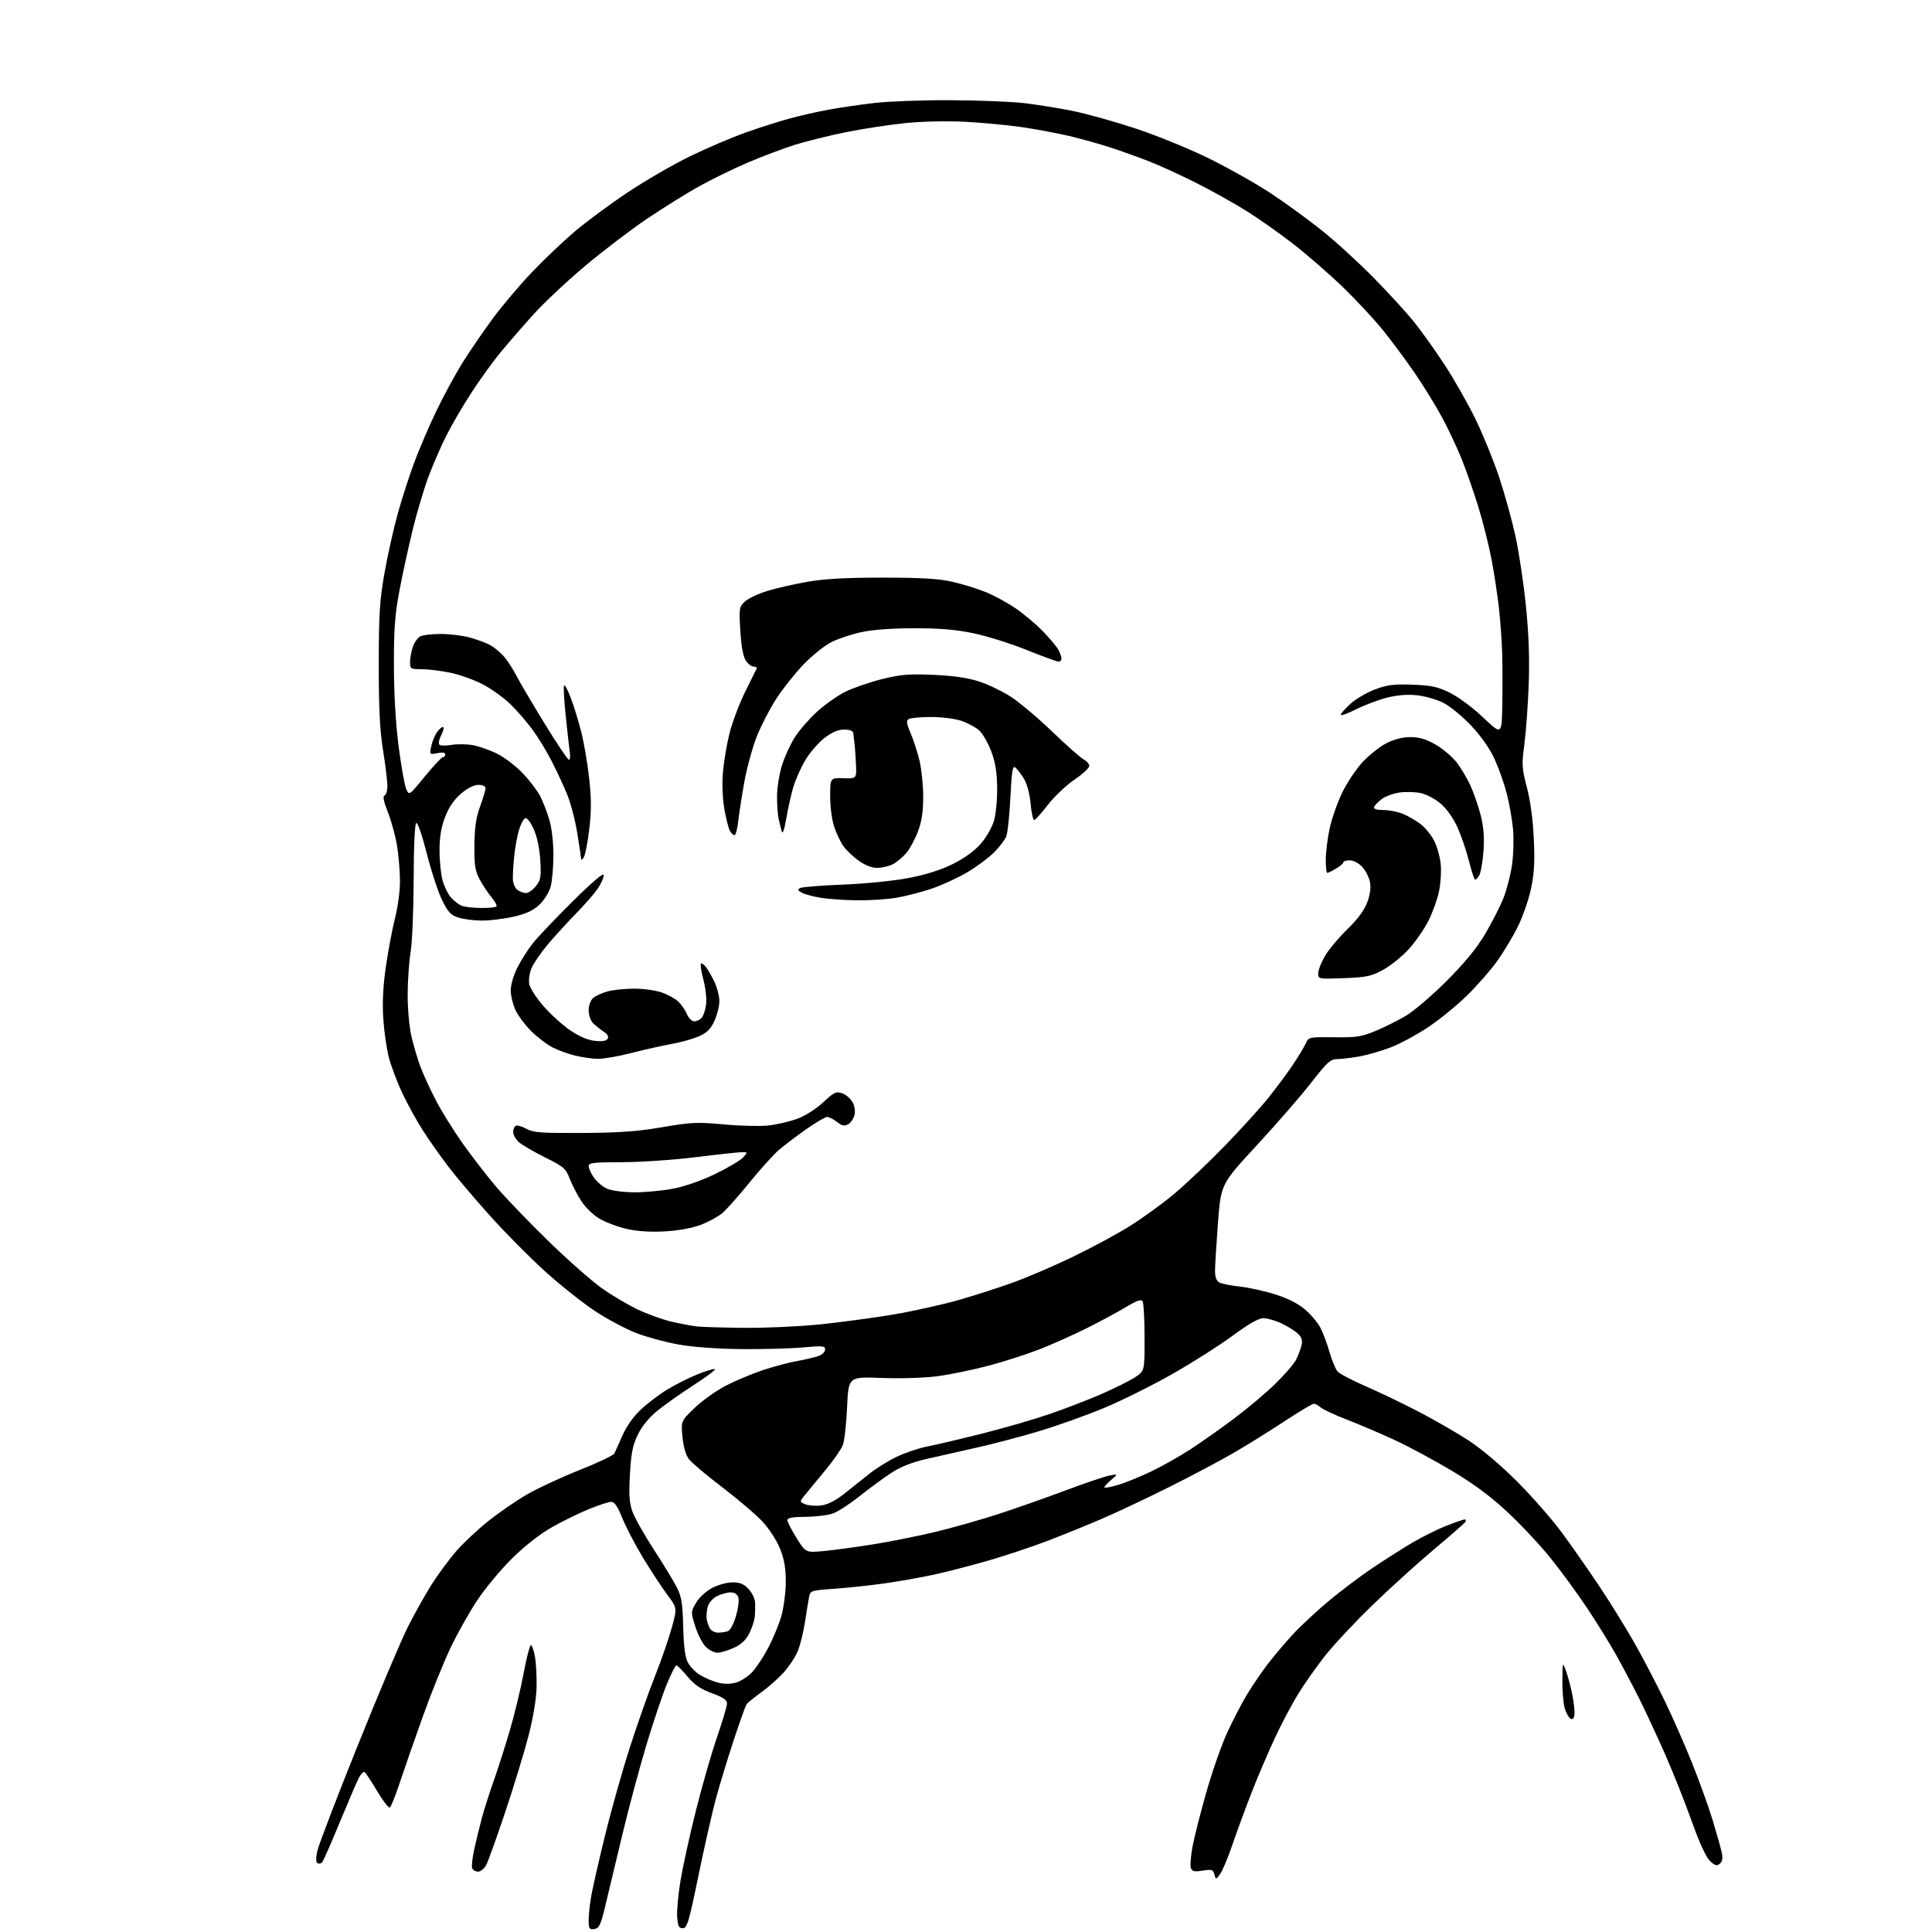 <?xml version="1.0" encoding="UTF-8" standalone="no"?>
<svg 
  version="1.1" 
  xmlns="http://www.w3.org/2000/svg" 
  xmlns:xlink="http://www.w3.org/1999/xlink" 
  xmlns:svg="http://www.w3.org/2000/svg"
  xmlns:rdf="http://www.w3.org/1999/02/22-rdf-syntax-ns#"
  xmlns:cc="http://creativecommons.org/ns#"
  xmlns:dc="http://purl.org/dc/elements/1.1/"
  viewBox="0 0 768 768"
  width="768"
  height="768"
>
<style>svg {background-color: white; }</style>"
<path stroke="none" fill="black" fill-rule="evenodd" d="M236.25,766.82C234.25,767.10 234.00,766.71 234.00,763.25C234.00,761.12 234.48,756.70 235.07,753.43C235.66,750.17 238.12,739.40 240.54,729.50C242.96,719.60 247.42,703.81 250.45,694.41C253.48,685.01 257.93,672.41 260.32,666.41C262.72,660.41 265.70,651.83 266.95,647.35C269.22,639.20 269.22,639.20 265.21,633.85C263.01,630.91 258.66,624.28 255.55,619.13C252.44,613.97 248.74,606.88 247.34,603.38C245.53,598.87 244.26,597.00 243.00,597.00C242.01,597.00 238.00,598.30 234.08,599.90C230.16,601.49 223.51,604.76 219.30,607.15C214.61,609.82 208.52,614.60 203.55,619.50C199.10,623.90 192.89,631.36 189.75,636.09C186.60,640.81 181.80,649.36 179.07,655.09C176.35,660.81 171.45,672.92 168.20,682.00C164.94,691.08 160.83,702.88 159.06,708.24C157.29,713.60 155.45,718.22 154.98,718.51C154.50,718.81 152.23,715.88 149.93,712.00C147.63,708.13 145.38,704.73 144.92,704.45C144.46,704.17 143.42,705.21 142.62,706.78C141.81,708.34 138.38,716.34 134.99,724.56C131.61,732.78 128.47,739.89 128.01,740.36C127.55,740.84 126.73,740.95 126.19,740.62C125.56,740.23 125.54,738.50 126.15,735.76C126.66,733.42 133.83,714.71 142.07,694.18C150.31,673.66 159.30,652.39 162.04,646.91C164.79,641.44 169.12,633.71 171.66,629.73C174.20,625.75 178.52,619.90 181.26,616.72C184.00,613.54 189.77,608.12 194.09,604.67C198.40,601.22 205.42,596.40 209.69,593.95C213.96,591.50 223.31,587.17 230.48,584.32C237.64,581.48 243.81,578.55 244.19,577.82C244.57,577.10 246.03,573.85 247.45,570.61C249.05,566.95 251.80,563.06 254.76,560.30C257.37,557.86 262.08,554.29 265.24,552.37C268.39,550.44 273.73,547.75 277.09,546.39C280.45,545.02 283.64,544.05 284.17,544.22C284.70,544.40 280.96,547.23 275.86,550.52C270.77,553.81 264.24,558.41 261.37,560.74C258.05,563.44 255.22,566.90 253.58,570.24C251.51,574.47 250.89,577.55 250.41,586.00C249.94,594.33 250.15,597.42 251.44,600.96C252.33,603.42 256.14,610.17 259.91,615.96C263.67,621.76 267.78,628.52 269.04,631.00C270.94,634.75 271.36,637.35 271.58,646.65C271.76,654.34 272.33,658.73 273.40,660.80C274.25,662.45 276.42,664.71 278.23,665.81C280.03,666.91 283.19,668.26 285.25,668.82C287.70,669.49 290.21,669.51 292.49,668.87C294.41,668.34 297.34,666.47 298.99,664.71C300.64,662.94 303.53,658.58 305.41,655.00C307.29,651.42 309.61,645.80 310.57,642.50C311.53,639.20 312.33,633.12 312.36,629.00C312.39,623.47 311.80,619.98 310.12,615.74C308.83,612.47 305.82,607.79 303.17,604.93C300.60,602.15 293.36,595.97 287.07,591.19C280.79,586.41 274.79,581.33 273.74,579.90C272.59,578.33 271.62,574.87 271.28,571.10C270.71,564.89 270.71,564.89 276.11,559.69C279.07,556.83 284.65,552.85 288.50,550.85C292.35,548.86 298.97,546.07 303.21,544.66C307.45,543.25 313.69,541.60 317.06,540.99C320.43,540.38 324.28,539.47 325.60,538.96C326.92,538.46 328.00,537.32 328.00,536.43C328.00,535.01 326.97,534.91 319.25,535.62C314.44,536.06 303.52,536.36 295.00,536.29C285.66,536.22 275.74,535.51 270.05,534.52C264.85,533.61 257.16,531.54 252.95,529.92C248.75,528.30 241.31,524.33 236.41,521.09C231.51,517.85 222.55,510.71 216.50,505.23C210.45,499.74 200.58,489.77 194.58,483.07C188.57,476.37 181.19,467.65 178.18,463.70C175.17,459.74 170.67,453.35 168.18,449.50C165.70,445.65 161.97,438.90 159.91,434.50C157.85,430.10 155.44,423.69 154.55,420.25C153.67,416.82 152.68,409.84 152.35,404.75C151.94,398.42 152.28,391.87 153.43,384.00C154.36,377.68 155.99,369.05 157.06,364.83C158.13,360.62 159.00,354.18 159.00,350.52C159.00,346.87 158.51,340.65 157.91,336.69C157.31,332.74 155.66,326.60 154.26,323.05C152.52,318.67 152.07,316.48 152.85,316.22C153.48,316.01 154.00,314.31 154.00,312.45C154.00,310.58 153.22,304.21 152.27,298.28C150.98,290.24 150.55,281.52 150.56,264.00C150.58,244.04 150.93,238.57 152.86,227.69C154.11,220.64 156.47,210.07 158.11,204.19C159.75,198.31 162.67,189.22 164.61,184.00C166.54,178.78 170.49,169.55 173.39,163.50C176.29,157.45 181.05,148.68 183.98,144.00C186.91,139.32 192.30,131.45 195.97,126.49C199.64,121.54 206.57,113.35 211.37,108.30C216.18,103.25 223.86,95.94 228.43,92.06C233.01,88.17 242.45,81.19 249.42,76.54C256.38,71.89 267.57,65.40 274.29,62.13C281.00,58.86 291.00,54.59 296.50,52.65C302.00,50.70 309.88,48.19 314.00,47.08C318.12,45.96 325.10,44.38 329.50,43.58C333.90,42.77 342.00,41.58 347.50,40.94C353.00,40.29 366.50,39.79 377.50,39.83C388.50,39.87 401.77,40.38 406.98,40.98C412.20,41.58 420.97,42.99 426.48,44.11C431.99,45.23 443.25,48.38 451.50,51.11C459.75,53.83 472.80,59.16 480.50,62.95C488.20,66.73 499.23,72.94 505.00,76.74C510.77,80.53 520.00,87.24 525.50,91.65C531.00,96.05 540.32,104.57 546.21,110.58C552.10,116.59 559.27,124.42 562.13,128.00C565.00,131.57 570.46,139.22 574.25,145.00C578.05,150.78 583.62,160.59 586.63,166.82C589.65,173.04 593.85,183.39 595.98,189.82C598.11,196.24 601.00,206.68 602.40,213.00C603.79,219.32 605.68,231.93 606.59,241.00C607.74,252.54 608.07,262.01 607.67,272.50C607.35,280.75 606.57,291.36 605.93,296.09C604.88,303.93 604.97,305.40 606.98,313.09C608.38,318.42 609.38,325.94 609.72,333.62C610.14,343.00 609.87,347.51 608.52,353.62C607.57,357.95 605.22,364.65 603.30,368.50C601.38,372.35 597.73,378.43 595.19,382.00C592.65,385.57 587.18,391.81 583.04,395.85C578.89,399.89 571.90,405.57 567.50,408.47C563.10,411.37 556.58,414.89 553.00,416.29C549.42,417.69 543.83,419.32 540.57,419.92C537.30,420.51 533.25,421.00 531.57,421.01C528.89,421.02 527.59,422.19 521.25,430.35C517.27,435.48 507.56,446.66 499.67,455.19C485.34,470.70 485.34,470.70 484.16,486.10C483.52,494.57 482.99,503.17 482.99,505.21C483.00,507.74 483.56,509.22 484.75,509.83C485.71,510.33 489.39,511.05 492.91,511.44C496.44,511.82 502.76,513.22 506.96,514.55C511.92,516.11 516.07,518.23 518.83,520.59C521.16,522.58 523.91,525.87 524.94,527.89C525.97,529.91 527.59,534.25 528.52,537.53C529.46,540.81 530.90,544.26 531.71,545.18C532.52,546.11 537.53,548.74 542.84,551.04C548.15,553.34 557.63,557.89 563.90,561.15C570.18,564.41 579.15,569.58 583.83,572.63C588.86,575.91 596.74,582.57 603.00,588.85C608.86,594.71 616.82,603.77 620.69,609.00C624.56,614.23 631.42,624.04 635.93,630.81C640.44,637.58 646.83,647.93 650.13,653.81C653.42,659.69 658.63,669.67 661.69,676.00C664.76,682.33 669.65,693.41 672.55,700.64C675.46,707.86 679.19,718.21 680.84,723.64C682.48,729.06 684.11,734.89 684.46,736.59C684.89,738.70 684.63,740.06 683.65,740.88C682.49,741.84 681.71,741.62 679.76,739.79C678.20,738.33 675.56,732.58 672.50,724.00C669.86,716.58 665.08,704.56 661.89,697.31C658.69,690.06 653.98,679.93 651.41,674.81C648.84,669.69 644.72,661.90 642.24,657.50C639.77,653.10 634.60,644.77 630.75,639.00C626.91,633.23 620.38,624.32 616.25,619.21C612.13,614.11 604.45,605.92 599.20,601.03C592.56,594.83 585.83,589.85 577.07,584.62C570.15,580.49 560.00,575.03 554.51,572.48C549.02,569.93 540.49,566.29 535.54,564.38C530.60,562.47 525.83,560.25 524.95,559.45C524.06,558.65 522.86,558.00 522.27,558.00C521.67,558.00 516.36,561.19 510.45,565.08C504.54,568.97 495.39,574.66 490.11,577.71C484.82,580.76 473.52,586.75 465.00,591.01C456.48,595.27 444.58,600.90 438.56,603.51C432.55,606.12 422.42,610.23 416.06,612.65C409.70,615.06 399.10,618.58 392.50,620.47C385.90,622.36 376.45,624.79 371.50,625.89C366.55,626.98 357.77,628.54 352.00,629.37C346.23,630.19 337.14,631.17 331.80,631.55C322.34,632.21 322.10,632.29 321.61,634.86C321.33,636.31 320.59,640.88 319.95,645.00C319.32,649.12 317.99,654.36 317.01,656.62C316.03,658.89 313.55,662.60 311.50,664.87C309.44,667.14 305.46,670.67 302.63,672.72C299.81,674.76 297.17,676.90 296.77,677.47C296.36,678.04 294.03,684.58 291.58,692.00C289.13,699.42 285.92,710.00 284.45,715.50C282.98,721.00 279.88,734.73 277.56,746.00C273.84,764.10 273.12,766.50 271.42,766.50C269.86,766.50 269.44,765.66 269.18,762.01C269.00,759.53 269.61,753.01 270.52,747.51C271.44,742.00 274.18,729.53 276.62,719.78C279.06,710.04 282.84,696.88 285.03,690.55C287.21,684.21 289.00,678.18 289.00,677.14C289.00,675.76 287.43,674.69 283.01,673.08C278.54,671.45 276.07,669.77 273.30,666.45C271.25,664.00 269.26,662.00 268.88,662.00C268.50,662.00 266.81,665.31 265.13,669.35C263.44,673.40 259.81,684.17 257.06,693.29C254.31,702.41 250.02,718.34 247.54,728.69C245.05,739.04 242.00,751.77 240.76,757.00C238.79,765.27 238.21,766.54 236.25,766.82zM484.99,745.01C483.30,747.25 483.30,747.25 482.74,745.10C482.24,743.20 481.71,743.02 478.10,743.60C474.86,744.12 473.91,743.92 473.41,742.61C473.06,741.71 473.33,737.95 474.01,734.24C474.69,730.53 477.17,720.75 479.52,712.49C481.87,704.23 485.62,693.52 487.86,688.69C490.09,683.85 493.60,677.10 495.64,673.70C497.69,670.29 501.35,664.90 503.77,661.71C506.19,658.53 510.72,653.17 513.84,649.79C516.95,646.42 523.45,640.36 528.29,636.33C533.12,632.30 540.99,626.38 545.79,623.17C550.58,619.96 557.67,615.46 561.55,613.17C565.43,610.88 571.48,607.88 574.99,606.50C578.51,605.13 581.77,604.00 582.25,604.00C582.73,604.00 582.85,604.44 582.51,604.98C582.18,605.52 576.65,610.36 570.24,615.73C563.82,621.10 552.75,631.12 545.65,638.00C538.54,644.88 529.92,654.10 526.49,658.50C523.06,662.90 518.32,669.65 515.96,673.50C513.60,677.35 509.55,685.00 506.96,690.50C504.38,696.00 500.23,705.67 497.75,712.00C495.27,718.33 491.77,727.83 489.96,733.13C488.16,738.43 485.92,743.77 484.99,745.01zM190.08,744.00C189.05,744.00 187.98,743.40 187.70,742.66C187.41,741.92 187.76,738.65 188.46,735.41C189.16,732.16 190.48,726.69 191.39,723.26C192.30,719.82 194.44,713.07 196.14,708.26C197.85,703.44 200.76,694.33 202.63,688.00C204.50,681.67 206.97,671.44 208.13,665.25C209.28,659.06 210.60,654.00 211.05,654.00C211.51,654.00 212.24,656.14 212.69,658.75C213.13,661.36 213.41,666.88 213.29,671.00C213.17,675.52 211.87,683.17 210.03,690.25C208.35,696.72 204.22,710.22 200.86,720.25C197.49,730.29 194.11,739.74 193.34,741.25C192.57,742.77 191.11,744.00 190.08,744.00zM625.84,681.79C625.61,683.25 625.09,683.69 624.23,683.15C623.53,682.72 622.52,680.82 621.98,678.94C621.44,677.05 621.03,672.14 621.07,668.01C621.14,660.50 621.14,660.50 622.52,664.26C623.28,666.33 624.42,670.64 625.05,673.83C625.67,677.02 626.03,680.60 625.84,681.79zM285.20,656.98C283.94,656.99 281.85,655.94 280.55,654.64C279.25,653.34 277.38,649.70 276.38,646.53C274.59,640.85 274.59,640.74 276.68,637.15C277.89,635.06 280.61,632.55 283.05,631.25C285.40,630.01 289.07,629.00 291.21,629.00C294.13,629.00 295.71,629.66 297.55,631.65C298.90,633.10 300.07,635.46 300.15,636.90C300.23,638.33 300.19,640.84 300.06,642.47C299.92,644.11 298.93,647.18 297.85,649.30C296.49,651.97 294.60,653.73 291.69,655.05C289.39,656.10 286.47,656.97 285.20,656.98zM285.45,649.00C286.76,649.00 288.55,648.73 289.42,648.39C290.29,648.06 291.71,645.36 292.57,642.40C293.43,639.44 293.85,636.11 293.50,635.01C293.09,633.71 291.99,633.00 290.38,633.00C289.02,633.00 286.58,633.68 284.96,634.52C283.28,635.39 281.72,637.20 281.31,638.77C280.92,640.27 280.73,642.40 280.90,643.50C281.07,644.60 281.62,646.29 282.14,647.25C282.65,648.21 284.14,649.00 285.45,649.00zM327.40,616.57C331.30,616.21 340.07,615.02 346.87,613.94C353.68,612.85 364.76,610.65 371.49,609.04C378.22,607.43 389.52,604.24 396.61,601.94C403.70,599.64 415.80,595.39 423.50,592.49C431.20,589.60 439.07,586.93 441.00,586.57C444.50,585.91 444.50,585.91 441.75,588.24C440.24,589.53 439.00,590.87 439.00,591.23C439.00,591.60 441.36,591.20 444.25,590.34C447.14,589.49 453.10,587.08 457.50,584.98C461.90,582.89 469.03,578.86 473.34,576.05C477.65,573.23 485.43,567.75 490.61,563.86C495.80,559.98 503.12,553.81 506.88,550.15C510.65,546.49 514.40,542.15 515.22,540.50C516.05,538.85 517.01,536.28 517.37,534.80C517.85,532.76 517.48,531.59 515.87,530.09C514.68,528.99 511.76,527.17 509.37,526.04C506.98,524.92 503.77,524.00 502.23,524.00C500.35,524.00 496.36,526.27 489.97,530.98C484.76,534.82 474.02,541.64 466.10,546.15C458.17,550.66 446.02,556.71 439.10,559.60C432.17,562.50 420.54,566.66 413.26,568.85C405.98,571.05 394.73,574.01 388.26,575.45C381.79,576.88 372.70,578.94 368.06,580.01C362.28,581.35 357.88,583.12 354.06,585.65C351.00,587.68 345.39,591.81 341.58,594.84C337.78,597.87 333.06,600.93 331.08,601.63C329.11,602.34 324.24,602.93 320.25,602.96C315.05,602.99 313.00,603.36 313.00,604.28C313.00,604.99 314.64,608.19 316.65,611.40C320.30,617.23 320.30,617.23 327.40,616.57zM326.47,598.44C329.10,598.08 332.21,596.49 335.71,593.70C338.61,591.39 343.12,587.80 345.74,585.72C348.36,583.64 353.20,580.64 356.50,579.07C359.80,577.49 365.20,575.67 368.50,575.02C371.80,574.38 381.50,572.10 390.06,569.96C398.62,567.82 410.77,564.31 417.06,562.16C423.35,560.00 432.77,556.37 438.00,554.09C443.23,551.80 449.19,548.82 451.25,547.45C455.00,544.97 455.00,544.97 454.98,531.74C454.98,524.46 454.62,517.95 454.19,517.28C453.63,516.39 451.82,517.02 447.50,519.63C444.24,521.59 437.29,525.34 432.04,527.96C426.79,530.58 418.39,534.34 413.37,536.32C408.36,538.29 399.13,541.26 392.87,542.91C386.62,544.56 377.45,546.44 372.50,547.09C367.39,547.75 357.83,548.04 350.39,547.76C337.28,547.26 337.28,547.26 336.73,559.38C336.44,566.05 335.67,572.83 335.04,574.46C334.41,576.08 331.33,580.51 328.20,584.30C325.06,588.08 321.43,592.49 320.13,594.08C317.76,596.98 317.76,596.98 320.13,597.97C321.43,598.52 324.29,598.73 326.47,598.44zM295.61,527.84C303.92,527.93 317.42,527.32 325.61,526.50C333.80,525.67 347.02,523.90 355.00,522.56C362.98,521.22 374.98,518.54 381.67,516.61C388.37,514.67 398.27,511.46 403.67,509.47C409.08,507.48 419.35,503.03 426.50,499.59C433.65,496.15 443.73,490.72 448.90,487.52C454.06,484.32 462.16,478.44 466.90,474.46C471.63,470.48 480.68,461.88 487.00,455.36C493.33,448.84 501.03,440.35 504.12,436.50C507.20,432.65 511.55,426.80 513.77,423.50C516.00,420.20 518.36,416.31 519.02,414.86C520.21,412.24 520.32,412.21 530.36,412.33C539.21,412.44 541.30,412.12 546.78,409.83C550.23,408.39 555.63,405.70 558.78,403.85C561.93,402.01 569.23,395.77 575.00,390.00C582.18,382.82 587.02,376.93 590.32,371.35C592.98,366.87 596.23,360.52 597.56,357.24C598.88,353.96 600.45,347.95 601.04,343.89C601.63,339.82 601.81,333.35 601.44,329.50C601.07,325.65 599.96,319.35 598.97,315.50C597.99,311.65 595.84,305.53 594.20,301.91C592.32,297.74 588.91,292.84 584.92,288.58C581.46,284.87 576.46,280.75 573.82,279.41C571.17,278.07 566.41,276.70 563.24,276.37C559.41,275.97 555.39,276.30 551.26,277.35C547.84,278.23 542.34,280.31 539.03,281.99C535.71,283.66 533.00,284.62 533.00,284.13C533.00,283.64 534.74,281.66 536.87,279.74C539.00,277.81 543.38,275.25 546.62,274.04C551.45,272.23 554.11,271.89 561.50,272.17C568.99,272.44 571.49,272.99 576.40,275.40C579.70,277.02 585.55,281.38 589.65,285.28C597.00,292.25 597.00,292.25 597.19,279.88C597.29,273.07 597.27,263.90 597.14,259.50C597.01,255.10 596.45,247.22 595.88,242.00C595.31,236.78 593.97,227.90 592.89,222.28C591.82,216.66 589.43,207.21 587.60,201.28C585.76,195.35 582.81,186.90 581.05,182.50C579.29,178.10 575.80,170.68 573.28,166.00C570.77,161.32 565.83,153.31 562.31,148.18C558.78,143.05 553.11,135.41 549.70,131.19C546.29,126.98 539.19,119.35 533.93,114.24C528.66,109.14 519.77,101.40 514.18,97.04C508.59,92.69 499.92,86.60 494.92,83.51C489.92,80.41 481.00,75.46 475.09,72.50C469.17,69.54 461.00,65.80 456.92,64.19C452.84,62.59 445.90,60.10 441.50,58.66C437.10,57.22 429.68,55.15 425.00,54.05C420.32,52.96 412.00,51.39 406.50,50.58C401.00,49.77 390.88,48.80 384.00,48.43C376.58,48.04 366.82,48.24 360.00,48.92C353.68,49.56 343.03,51.18 336.34,52.53C329.66,53.87 320.45,56.16 315.87,57.60C311.30,59.04 302.89,62.22 297.18,64.66C291.47,67.10 282.68,71.40 277.65,74.21C272.62,77.03 263.32,82.83 257.00,87.10C250.68,91.37 239.65,99.78 232.50,105.79C225.35,111.80 216.10,120.49 211.95,125.11C207.80,129.72 201.98,136.43 199.02,140.00C196.06,143.57 190.85,150.79 187.44,156.03C184.03,161.28 179.57,168.89 177.53,172.95C175.48,177.01 172.34,184.19 170.54,188.92C168.74,193.64 165.87,203.19 164.16,210.14C162.45,217.09 160.04,228.12 158.81,234.64C156.99,244.25 156.56,249.92 156.59,264.50C156.61,275.86 157.29,287.66 158.43,296.50C159.43,304.20 160.77,311.82 161.41,313.43C162.59,316.35 162.59,316.35 168.86,308.68C172.31,304.45 175.55,301.00 176.06,301.00C176.58,301.00 177.00,300.49 177.00,299.88C177.00,299.15 175.89,298.97 173.88,299.38C170.81,299.99 170.76,299.94 171.39,296.80C171.74,295.04 172.71,292.57 173.54,291.30C174.37,290.04 175.50,289.00 176.05,289.00C176.60,289.00 176.33,290.40 175.44,292.11C174.55,293.83 174.21,295.59 174.66,296.02C175.12,296.46 177.30,296.50 179.50,296.11C181.70,295.72 185.53,295.77 188.00,296.22C190.47,296.66 194.87,298.22 197.77,299.69C200.67,301.15 205.23,304.66 207.91,307.50C210.59,310.33 213.68,314.41 214.78,316.57C215.88,318.73 217.50,322.94 218.39,325.93C219.33,329.09 220.00,334.95 219.99,339.93C219.99,344.64 219.49,350.29 218.88,352.49C218.27,354.69 216.26,357.90 214.41,359.65C211.93,361.99 209.18,363.25 204.07,364.42C200.24,365.29 194.49,365.97 191.30,365.94C188.11,365.91 183.93,365.35 182.00,364.69C179.15,363.72 177.97,362.40 175.64,357.60C174.07,354.35 171.37,346.09 169.64,339.23C167.91,332.38 166.05,326.93 165.50,327.14C164.88,327.36 164.48,335.80 164.44,349.50C164.41,361.60 163.86,374.65 163.22,378.50C162.59,382.35 162.06,390.00 162.05,395.50C162.04,401.00 162.71,408.43 163.55,412.00C164.39,415.57 165.99,420.98 167.11,424.00C168.24,427.02 171.00,433.04 173.25,437.36C175.49,441.68 180.24,449.33 183.79,454.36C187.34,459.39 193.34,467.15 197.11,471.61C200.89,476.07 210.26,485.83 217.94,493.30C225.61,500.76 235.18,509.21 239.20,512.06C243.21,514.92 249.73,518.77 253.68,520.63C257.63,522.48 263.71,524.65 267.18,525.44C270.66,526.23 275.07,527.06 277.00,527.28C278.93,527.50 287.30,527.75 295.61,527.84zM264.17,489.50C258.57,489.81 253.25,489.46 249.17,488.53C245.68,487.74 240.81,485.91 238.34,484.46C235.73,482.93 232.63,479.90 230.94,477.25C229.35,474.73 227.30,470.74 226.40,468.38C224.91,464.49 224.01,463.72 216.54,460.02C212.02,457.78 207.35,455.04 206.16,453.94C204.97,452.83 204.00,451.07 204.00,450.02C204.00,448.97 204.44,447.85 204.97,447.52C205.50,447.19 207.42,447.72 209.22,448.70C212.06,450.24 215.06,450.46 231.50,450.37C246.14,450.29 253.43,449.77 263.25,448.08C274.75,446.10 277.15,446.00 287.68,446.97C294.09,447.57 302.08,447.76 305.42,447.40C308.77,447.03 313.95,445.83 316.95,444.72C320.12,443.55 324.42,440.81 327.24,438.18C331.55,434.15 332.38,433.75 334.76,434.59C336.23,435.10 338.08,436.68 338.87,438.08C339.75,439.64 340.05,441.67 339.64,443.29C339.28,444.75 338.13,446.40 337.10,446.95C335.66,447.72 334.61,447.48 332.70,445.98C331.32,444.89 329.57,444.00 328.81,444.00C328.06,444.00 324.31,446.20 320.47,448.89C316.64,451.58 311.74,455.29 309.60,457.14C307.45,458.99 302.20,464.82 297.92,470.10C293.64,475.38 288.77,480.86 287.09,482.27C285.41,483.69 281.51,485.79 278.43,486.94C275.02,488.22 269.46,489.22 264.17,489.50zM252.16,473.96C256.38,473.98 263.32,473.33 267.58,472.52C272.28,471.62 278.94,469.28 284.43,466.61C289.43,464.18 294.37,461.25 295.41,460.09C297.29,458.02 297.28,458.00 294.90,458.01C293.58,458.02 285.30,458.91 276.50,460.00C267.70,461.09 254.54,461.98 247.25,461.99C235.79,462.00 234.00,462.22 234.00,463.60C234.00,464.47 234.97,466.55 236.15,468.21C237.33,469.86 239.69,471.83 241.40,472.57C243.10,473.31 247.95,473.94 252.16,473.96zM237.55,420.91C235.32,420.87 231.25,420.27 228.50,419.59C225.75,418.91 221.70,417.42 219.50,416.28C217.30,415.14 213.53,412.25 211.13,409.85C208.73,407.46 205.92,403.70 204.90,401.50C203.88,399.30 203.03,395.80 203.02,393.72C203.01,391.59 204.15,387.65 205.62,384.72C207.06,381.85 209.83,377.48 211.78,375.00C213.73,372.52 220.88,365.01 227.66,358.30C235.76,350.29 240.00,346.72 240.00,347.91C240.00,348.90 238.91,351.32 237.59,353.28C236.26,355.23 232.37,359.68 228.95,363.17C225.53,366.65 220.48,372.19 217.72,375.48C214.96,378.76 212.06,383.01 211.27,384.91C210.47,386.82 210.08,389.65 210.40,391.25C210.72,392.83 213.24,396.73 216.00,399.91C218.77,403.09 223.50,407.39 226.52,409.47C230.09,411.93 233.53,413.42 236.37,413.74C239.32,414.07 241.00,413.81 241.54,412.93C242.06,412.09 241.51,411.09 239.94,410.07C238.62,409.21 236.75,407.71 235.77,406.75C234.78,405.77 234.00,403.53 234.00,401.65C234.00,399.73 234.74,397.65 235.75,396.75C236.71,395.90 239.30,394.71 241.50,394.10C243.70,393.50 248.48,393.01 252.12,393.01C255.77,393.00 260.70,393.69 263.10,394.53C265.49,395.38 268.43,397.00 269.64,398.13C270.85,399.27 272.38,401.50 273.04,403.10C273.72,404.74 275.00,406.00 276.00,406.00C276.96,406.00 278.30,405.34 278.97,404.54C279.63,403.74 280.41,401.37 280.69,399.29C280.97,397.21 280.49,392.82 279.64,389.54C278.78,386.27 278.32,383.34 278.62,383.04C278.92,382.75 279.85,383.40 280.69,384.50C281.53,385.60 283.06,388.30 284.09,390.50C285.12,392.70 285.96,396.07 285.96,398.00C285.96,399.93 285.08,403.43 284.01,405.79C282.50,409.10 281.08,410.52 277.78,411.97C275.43,413.00 270.57,414.36 267.00,414.99C263.43,415.62 256.25,417.23 251.05,418.57C245.85,419.90 239.77,420.96 237.55,420.91zM534.25,388.83C524.14,389.22 524.00,389.20 524.00,386.95C524.00,385.70 525.19,382.61 526.65,380.09C528.11,377.56 532.09,372.80 535.49,369.50C539.56,365.55 542.29,361.89 543.46,358.79C544.63,355.71 545.02,352.91 544.60,350.66C544.24,348.78 542.86,346.06 541.53,344.62C540.13,343.11 538.01,342.00 536.55,342.00C535.15,342.00 534.00,342.35 534.00,342.78C534.00,343.22 532.69,344.34 531.10,345.28C529.50,346.23 527.92,347.00 527.60,347.00C527.27,347.00 527.01,344.64 527.02,341.75C527.03,338.86 527.70,333.36 528.51,329.53C529.32,325.69 531.54,319.29 533.44,315.30C535.33,311.31 539.04,305.74 541.67,302.92C544.31,300.10 548.59,296.72 551.20,295.40C554.25,293.85 557.63,293.00 560.72,293.01C564.17,293.02 566.93,293.84 570.63,295.96C573.45,297.58 577.16,300.68 578.89,302.86C580.62,305.04 583.13,309.23 584.47,312.16C585.82,315.10 587.67,320.43 588.58,324.00C589.75,328.55 590.09,332.78 589.73,338.12C589.44,342.32 588.67,346.74 588.02,347.96C587.37,349.18 586.57,349.90 586.24,349.57C585.91,349.24 584.83,345.80 583.85,341.93C582.87,338.06 580.85,332.18 579.37,328.88C577.74,325.25 575.10,321.53 572.69,319.47C570.43,317.54 566.93,315.70 564.61,315.24C562.35,314.78 558.56,314.70 556.19,315.06C553.82,315.41 550.70,316.58 549.25,317.66C547.81,318.74 546.45,320.16 546.23,320.81C545.97,321.60 547.21,322.00 549.95,322.00C552.21,322.00 555.71,322.69 557.73,323.53C559.74,324.37 562.88,326.20 564.71,327.59C566.53,328.98 568.95,331.95 570.09,334.19C571.24,336.42 572.41,340.57 572.70,343.41C572.99,346.24 572.70,351.12 572.05,354.25C571.40,357.38 569.51,362.66 567.85,365.98C566.19,369.30 562.66,374.40 560.01,377.30C557.35,380.21 552.78,383.90 549.84,385.51C545.13,388.09 543.28,388.48 534.25,388.83zM191.08,360.94C194.15,360.97 196.95,360.71 197.31,360.36C197.66,360.01 196.81,358.37 195.42,356.73C194.04,355.08 191.91,351.88 190.70,349.62C188.85,346.15 188.51,343.99 188.59,336.00C188.66,328.94 189.24,324.98 190.84,320.59C192.03,317.34 193.00,314.08 193.00,313.34C193.00,312.54 191.87,312.00 190.18,312.00C188.40,312.00 185.84,313.30 183.24,315.52C180.45,317.91 178.42,320.89 176.93,324.77C175.37,328.82 174.73,332.70 174.72,338.00C174.71,342.12 175.26,347.52 175.94,350.00C176.62,352.48 178.15,355.56 179.34,356.86C180.53,358.16 182.40,359.59 183.50,360.05C184.60,360.50 188.01,360.90 191.08,360.94zM340.50,357.88C335.55,357.82 329.11,357.37 326.18,356.88C323.26,356.39 319.92,355.49 318.77,354.88C317.11,353.99 316.97,353.60 318.09,353.00C318.87,352.59 326.48,351.98 335.00,351.65C343.65,351.32 355.13,350.17 360.98,349.06C367.90,347.75 373.92,345.86 378.67,343.51C383.21,341.27 387.32,338.30 389.80,335.49C392.01,332.98 394.34,328.93 395.12,326.26C395.88,323.64 396.45,317.68 396.38,313.00C396.29,306.80 395.65,302.90 393.99,298.57C392.75,295.32 390.63,291.64 389.29,290.39C387.95,289.15 384.79,287.43 382.25,286.57C379.64,285.68 374.37,285.01 370.07,285.02C365.91,285.02 361.92,285.40 361.21,285.85C360.20,286.49 360.37,287.69 362.03,291.57C363.19,294.27 364.77,299.19 365.55,302.49C366.33,305.80 366.98,312.20 366.99,316.71C367.00,322.61 366.41,326.49 364.92,330.48C363.78,333.53 361.70,337.39 360.30,339.05C358.91,340.71 356.49,342.73 354.93,343.54C353.37,344.34 350.57,345.00 348.70,345.00C346.53,345.00 343.84,343.94 341.28,342.09C339.07,340.49 336.36,337.90 335.25,336.34C334.14,334.78 332.51,331.35 331.62,328.72C330.71,326.02 330.00,320.71 330.00,316.58C330.00,309.22 330.00,309.22 335.25,309.36C340.50,309.50 340.50,309.50 340.27,304.00C340.15,300.98 339.88,297.15 339.67,295.50C339.47,293.85 339.23,291.94 339.15,291.25C339.06,290.52 337.57,290.00 335.58,290.00C333.25,290.00 330.77,291.05 327.83,293.29C325.45,295.10 322.02,299.04 320.21,302.04C318.41,305.04 316.21,309.95 315.33,312.95C314.46,315.95 313.20,321.57 312.54,325.45C311.78,329.87 311.12,331.75 310.76,330.50C310.44,329.40 309.89,327.18 309.53,325.58C309.17,323.97 308.88,319.92 308.88,316.58C308.88,313.23 309.76,307.69 310.84,304.25C311.91,300.82 314.23,295.76 315.99,293.01C317.75,290.27 321.69,285.74 324.74,282.95C327.79,280.16 332.81,276.61 335.89,275.06C338.98,273.51 345.53,271.23 350.45,270.00C357.99,268.12 361.23,267.85 370.95,268.26C378.82,268.59 384.59,269.42 389.07,270.86C392.69,272.02 398.42,274.77 401.82,276.96C405.21,279.15 412.61,285.39 418.25,290.81C423.90,296.24 429.53,301.21 430.76,301.87C431.99,302.53 433.00,303.71 433.00,304.50C433.00,305.28 430.33,307.74 427.06,309.96C423.80,312.18 419.05,316.69 416.50,319.99C413.96,323.30 411.52,326.00 411.09,326.00C410.65,326.00 410.01,323.04 409.67,319.42C409.31,315.46 408.24,311.51 407.02,309.53C405.89,307.71 404.38,305.73 403.64,305.12C402.55,304.21 402.19,306.32 401.65,316.94C401.29,324.05 400.57,331.01 400.04,332.40C399.51,333.78 397.31,336.69 395.15,338.85C392.99,341.01 388.13,344.60 384.36,346.83C380.59,349.06 374.12,352.01 370.00,353.38C365.88,354.75 359.57,356.35 356.00,356.93C352.43,357.51 345.45,357.94 340.50,357.88zM209.12,355.00C210.07,355.00 211.83,353.76 213.03,352.25C214.94,349.84 215.16,348.58 214.77,342.00C214.50,337.32 213.53,332.68 212.19,329.66C210.94,326.86 209.51,325.00 208.79,325.24C208.10,325.47 206.97,327.64 206.26,330.07C205.56,332.50 204.71,337.19 204.38,340.50C204.05,343.80 203.82,347.85 203.87,349.50C203.92,351.15 204.73,353.06 205.67,353.75C206.61,354.44 208.16,355.00 209.12,355.00zM232.11,340.70C231.53,341.69 231.05,342.05 231.03,341.50C231.01,340.95 230.31,336.31 229.48,331.18C228.65,326.06 226.82,319.09 225.41,315.68C224.00,312.28 221.24,306.35 219.27,302.50C217.30,298.65 213.87,293.02 211.64,290.00C209.41,286.98 205.51,282.47 202.96,279.98C200.42,277.49 195.57,273.98 192.19,272.18C188.81,270.38 182.99,268.26 179.27,267.47C175.55,266.68 170.36,266.03 167.75,266.02C163.20,266.00 163.00,265.88 163.00,263.15C163.00,261.58 163.50,258.87 164.11,257.13C164.71,255.38 166.03,253.52 167.04,252.98C168.05,252.44 171.71,252.01 175.18,252.01C178.66,252.02 183.75,252.62 186.50,253.36C189.25,254.09 192.91,255.42 194.63,256.31C196.35,257.20 198.96,259.35 200.43,261.10C201.90,262.84 204.03,266.12 205.16,268.38C206.30,270.65 211.29,279.14 216.26,287.25C221.22,295.36 225.66,302.00 226.12,302.00C226.58,302.00 226.76,300.76 226.53,299.25C226.31,297.74 225.57,291.21 224.90,284.75C224.22,278.28 223.93,272.74 224.24,272.43C224.55,272.12 225.79,274.48 226.99,277.68C228.19,280.88 230.03,286.88 231.07,291.00C232.12,295.12 233.52,303.30 234.18,309.17C235.09,317.23 235.11,322.18 234.27,329.37C233.66,334.62 232.68,339.71 232.11,340.70zM291.96,332.00C291.47,332.00 290.63,331.18 290.10,330.18C289.56,329.18 288.58,325.28 287.93,321.52C287.22,317.46 287.00,311.54 287.38,306.94C287.74,302.69 288.93,295.67 290.03,291.35C291.12,287.03 293.91,279.68 296.22,275.00C298.53,270.32 300.59,266.16 300.79,265.75C301.00,265.34 300.46,265.00 299.61,265.00C298.75,265.00 297.33,263.90 296.45,262.56C295.41,260.97 294.65,256.83 294.29,250.73C293.75,241.79 293.84,241.23 296.08,239.14C297.38,237.93 301.36,236.04 304.93,234.94C308.50,233.84 315.71,232.19 320.96,231.27C327.79,230.08 336.32,229.61 351.00,229.62C366.52,229.63 373.25,230.04 378.72,231.30C382.69,232.21 388.60,234.04 391.85,235.36C395.10,236.68 400.40,239.56 403.63,241.76C406.86,243.96 411.71,248.03 414.42,250.79C417.12,253.56 419.92,256.88 420.63,258.16C421.35,259.45 421.95,261.06 421.96,261.75C421.98,262.44 421.45,263.00 420.78,263.00C420.11,263.00 414.46,260.93 408.22,258.41C401.97,255.88 392.51,252.90 387.18,251.78C380.09,250.28 373.76,249.74 363.50,249.74C354.61,249.74 346.90,250.31 342.37,251.29C338.45,252.14 333.05,253.95 330.37,255.32C327.69,256.68 322.74,260.67 319.36,264.19C315.98,267.72 311.14,273.81 308.61,277.73C306.07,281.65 302.61,288.32 300.91,292.56C299.22,296.80 296.99,304.82 295.97,310.38C294.95,315.95 293.84,323.09 293.49,326.25C293.14,329.41 292.45,332.00 291.96,332.00z" />

</svg>